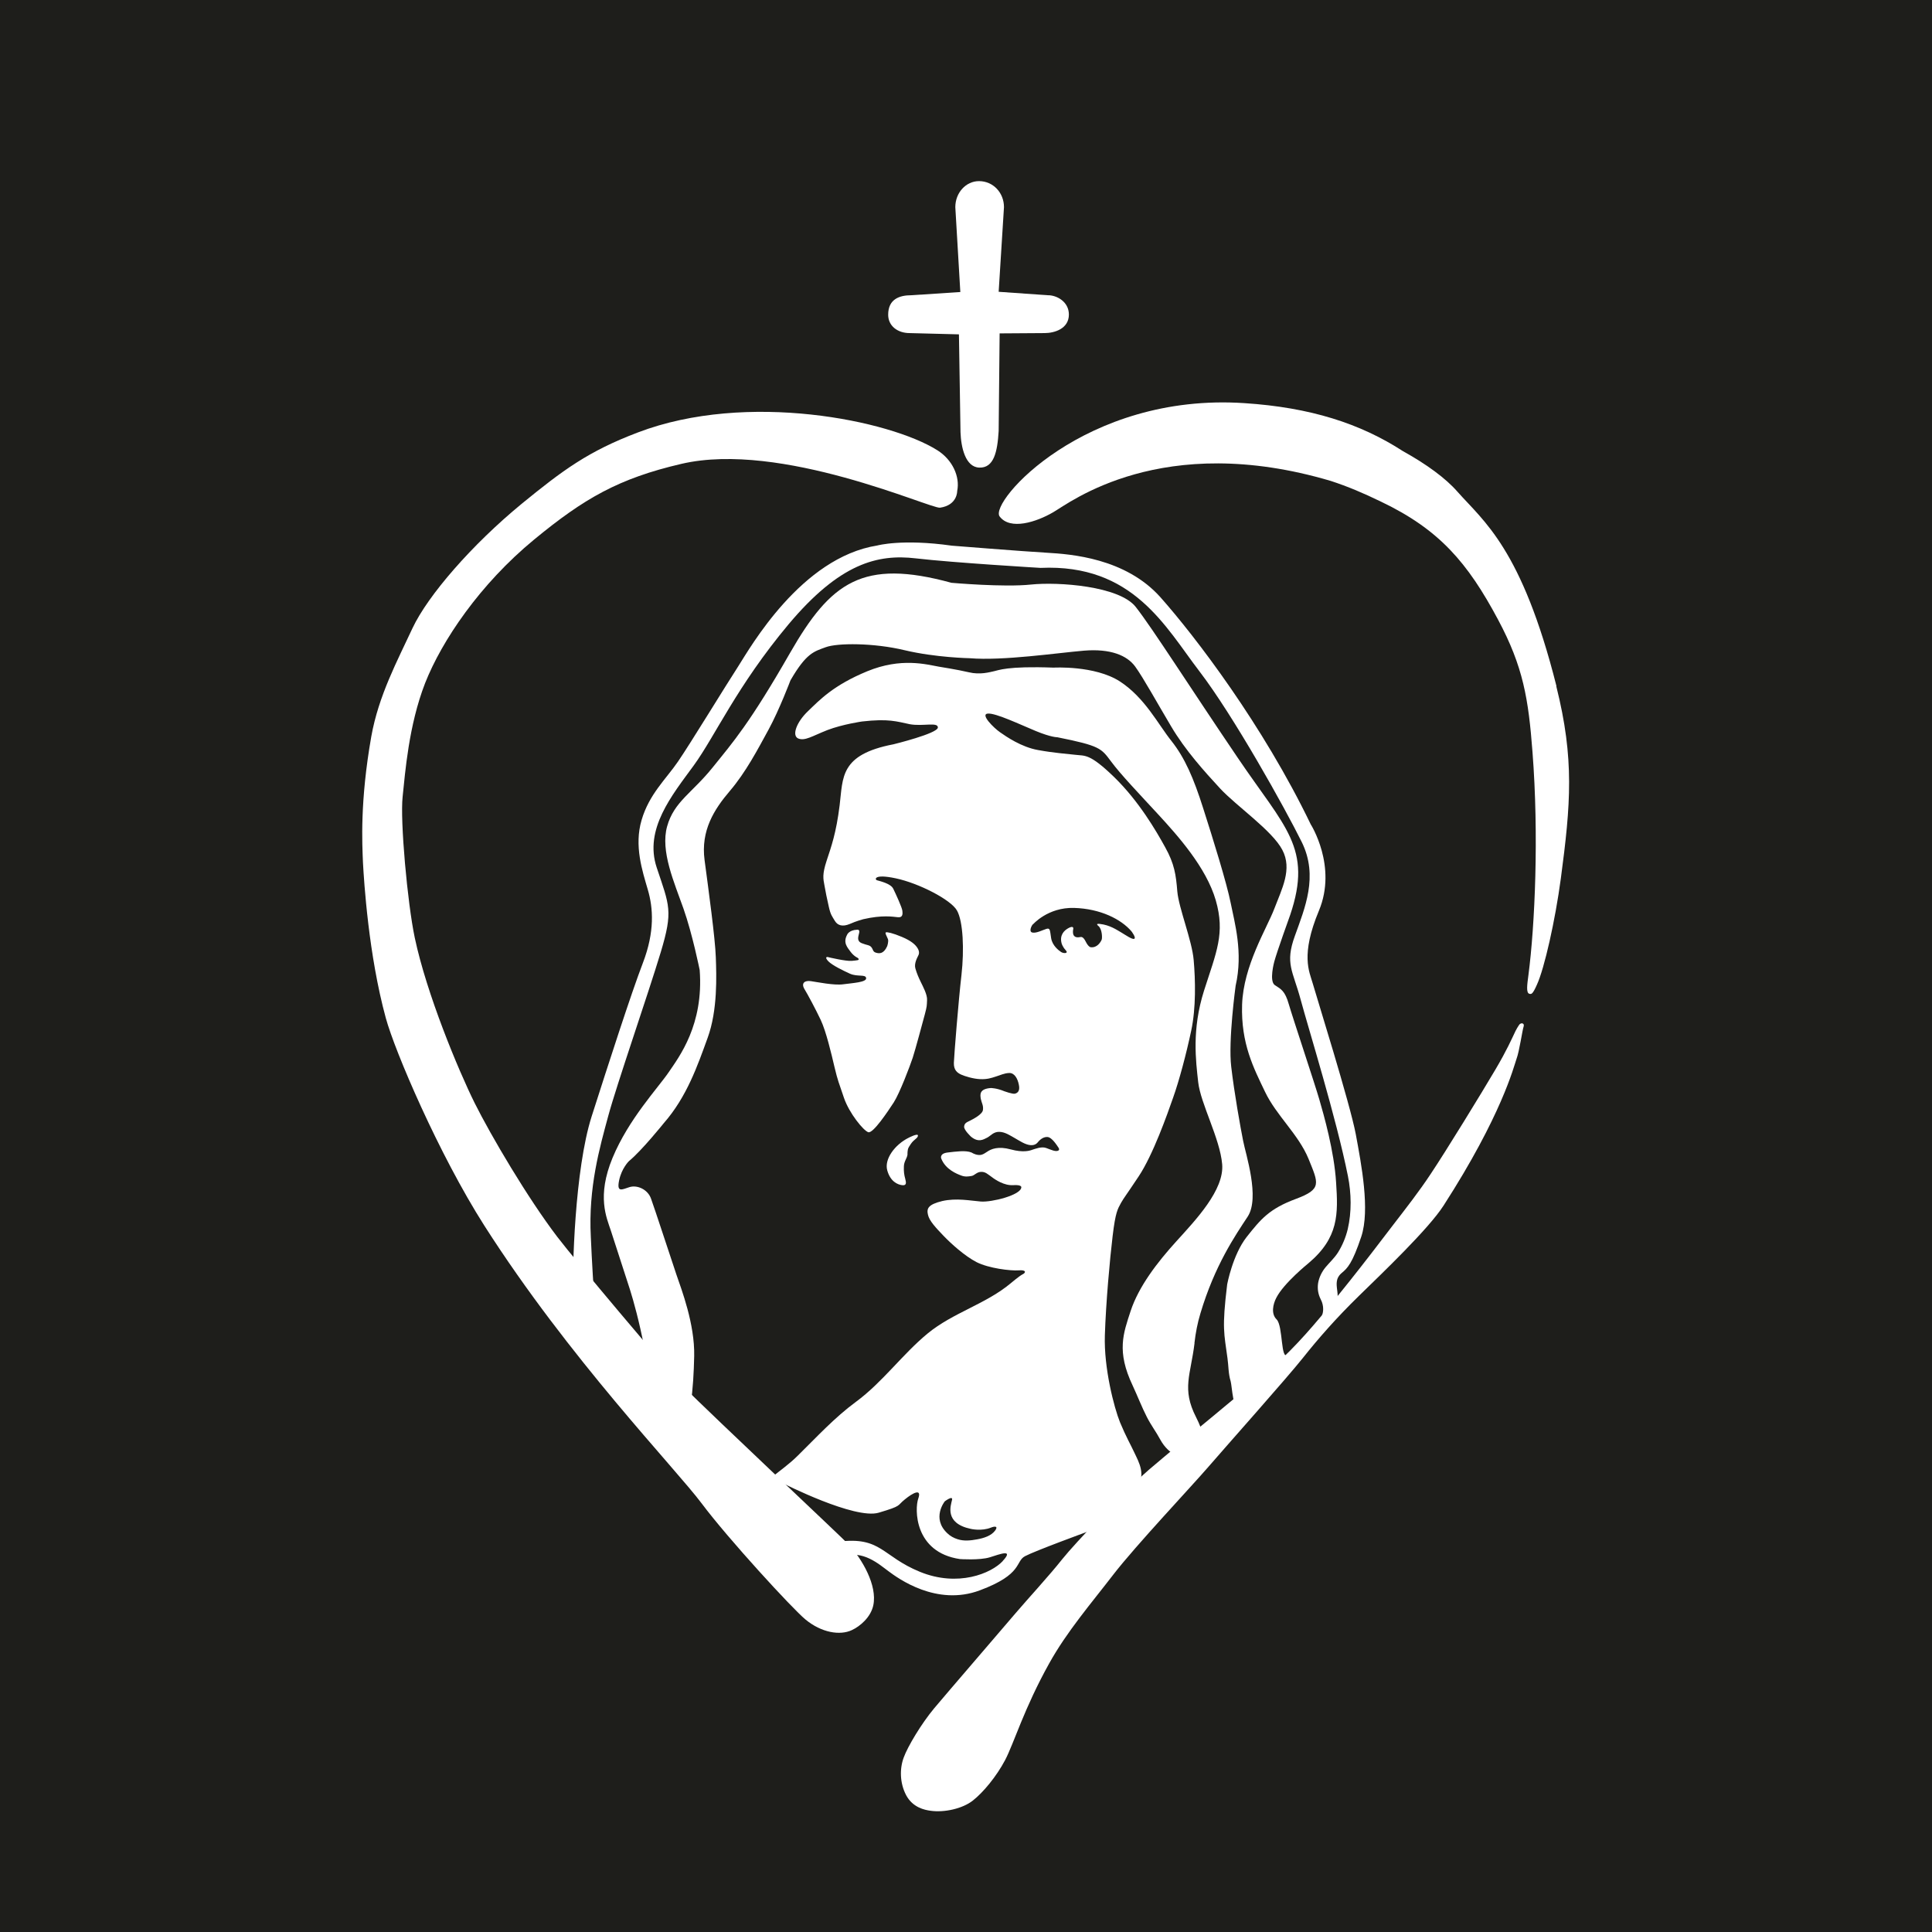 <svg width="32" height="32" viewBox="0 0 32 32" fill="none" xmlns="http://www.w3.org/2000/svg">
<rect width="32" height="32" fill="#1E1E1B"/>
<path d="M15.066 5.517L15.883 5.538L15.909 7.16C15.918 7.408 15.989 7.737 16.22 7.745C16.461 7.753 16.52 7.488 16.541 7.139L16.557 5.522L17.302 5.517C17.464 5.517 17.704 5.446 17.704 5.21C17.704 4.993 17.497 4.887 17.354 4.89L16.541 4.833L16.629 3.431C16.629 3.194 16.452 3 16.215 3C15.999 3 15.823 3.192 15.823 3.431L15.906 4.837L15.095 4.89C14.898 4.89 14.711 4.954 14.711 5.213C14.711 5.4 14.869 5.517 15.066 5.517Z" fill="white"/>
<path d="M25.78 11.365C25.205 9.083 24.57 8.631 24.14 8.144C23.943 7.919 23.626 7.688 23.238 7.473C22.53 7.014 21.703 6.748 20.608 6.677C17.969 6.503 16.38 8.316 16.557 8.554C16.732 8.787 17.166 8.647 17.445 8.484C17.712 8.331 19.239 7.136 22.043 7.966C22.326 8.059 22.571 8.162 22.88 8.312C23.839 8.771 24.308 9.318 24.813 10.264C25.23 11.044 25.316 11.576 25.383 12.457C25.49 13.838 25.423 15.325 25.316 16.147C25.295 16.308 25.273 16.45 25.334 16.461C25.365 16.468 25.386 16.469 25.457 16.308C25.58 16.039 25.759 15.248 25.852 14.553C26.016 13.32 26.079 12.571 25.777 11.366L25.78 11.365Z" fill="white"/>
<path d="M25.172 16.961C25.172 16.961 25.138 17.005 25.101 17.078C25.035 17.216 24.96 17.391 24.767 17.718C24.544 18.097 23.956 19.056 23.697 19.444C23.505 19.735 23.288 20.011 23.076 20.287C22.839 20.598 22.601 20.909 22.357 21.215C22.038 21.613 21.719 22.018 21.359 22.38C21.111 22.629 20.833 22.842 20.562 23.065C20.406 23.195 20.248 23.326 20.092 23.456C19.939 23.581 19.787 23.708 19.636 23.835C19.509 23.939 19.384 24.045 19.257 24.151C19.18 24.216 19.102 24.281 19.024 24.348C19.017 24.353 19.012 24.358 19.008 24.363C18.651 24.671 17.801 25.564 17.594 25.825C17.389 26.085 17.016 26.491 16.819 26.722C16.624 26.953 15.683 28.043 15.471 28.297C15.259 28.552 15.034 28.928 14.968 29.111C14.901 29.292 14.901 29.528 15.008 29.733C15.118 29.94 15.316 29.979 15.414 29.992C15.64 30.024 15.941 29.958 16.112 29.824C16.282 29.691 16.503 29.427 16.648 29.152C16.793 28.876 16.962 28.297 17.378 27.551C17.671 27.023 18.075 26.555 18.441 26.079C18.807 25.604 19.745 24.609 20.023 24.286C20.302 23.962 21.32 22.819 21.578 22.494C21.836 22.169 22.131 21.832 22.512 21.46C22.894 21.087 23.66 20.357 23.91 19.968C24.874 18.472 25.073 17.667 25.118 17.539C25.166 17.412 25.215 17.06 25.236 17.003C25.255 16.943 25.192 16.939 25.174 16.964L25.172 16.961Z" fill="white"/>
<path d="M11.247 22.894C11.006 22.624 9.531 20.881 9.231 20.487C8.741 19.844 8.137 18.82 7.862 18.27C7.589 17.719 7.067 16.464 6.87 15.533C6.748 14.956 6.625 13.588 6.669 13.194C6.711 12.8 6.768 12.017 7.041 11.315C7.317 10.614 7.948 9.676 8.849 8.935C9.674 8.256 10.246 7.925 11.286 7.683C12.937 7.298 15.414 8.43 15.57 8.409C15.86 8.367 15.854 8.134 15.854 8.134C15.904 7.893 15.774 7.614 15.526 7.458C14.743 6.963 12.377 6.473 10.567 7.162C9.743 7.474 9.323 7.787 8.64 8.345C7.815 9.023 7.087 9.863 6.833 10.403C6.581 10.946 6.27 11.521 6.149 12.203C5.96 13.277 5.999 13.974 6.012 14.289C6.029 14.604 6.105 15.819 6.39 16.861C6.54 17.412 7.266 19.113 8.022 20.3C9.43 22.506 11.185 24.317 11.623 24.903C12.061 25.488 13.126 26.647 13.34 26.823C13.605 27.043 13.914 27.093 14.111 26.999C14.245 26.937 14.424 26.786 14.465 26.587C14.533 26.258 14.279 25.822 14.056 25.582C13.935 25.454 11.944 23.586 11.247 22.897V22.894Z" fill="white"/>
<path d="M13.966 16.303C13.812 16.324 13.532 16.265 13.431 16.251C13.33 16.236 13.266 16.282 13.323 16.38C13.382 16.477 13.504 16.705 13.594 16.894C13.683 17.084 13.768 17.443 13.822 17.674C13.877 17.905 13.893 17.93 13.979 18.185C14.067 18.441 14.303 18.729 14.382 18.753C14.461 18.776 14.701 18.416 14.803 18.26C14.903 18.104 15.072 17.656 15.118 17.518C15.163 17.379 15.279 16.945 15.318 16.801C15.355 16.66 15.35 16.663 15.355 16.568C15.362 16.476 15.287 16.34 15.251 16.265C15.215 16.191 15.186 16.125 15.162 16.042C15.137 15.959 15.193 15.862 15.206 15.834C15.219 15.81 15.236 15.771 15.201 15.71C15.166 15.648 15.093 15.583 14.938 15.518C14.784 15.453 14.693 15.435 14.673 15.443C14.653 15.451 14.691 15.513 14.707 15.554C14.722 15.595 14.694 15.673 14.694 15.673C14.634 15.806 14.559 15.795 14.507 15.779C14.455 15.764 14.463 15.725 14.432 15.688C14.401 15.65 14.362 15.658 14.273 15.622C14.185 15.585 14.217 15.515 14.23 15.453C14.246 15.391 14.198 15.399 14.198 15.399C14.059 15.404 14.03 15.484 14.03 15.484C13.96 15.617 14.036 15.692 14.09 15.767C14.147 15.842 14.211 15.868 14.211 15.868C14.246 15.909 14.203 15.904 14.108 15.915C14.017 15.924 13.729 15.857 13.712 15.852C13.694 15.847 13.655 15.855 13.722 15.924C13.789 15.99 13.952 16.07 14.077 16.127C14.204 16.184 14.341 16.132 14.346 16.202C14.352 16.27 14.121 16.282 13.965 16.303H13.966Z" fill="white"/>
<path d="M15.03 19.115C15.035 19.045 15.028 19.03 15.085 18.949C15.141 18.866 15.203 18.855 15.204 18.808C15.204 18.764 15.05 18.845 15.05 18.845C14.82 18.959 14.643 19.201 14.696 19.386C14.748 19.571 14.867 19.62 14.94 19.63C15.015 19.64 15.012 19.594 14.994 19.526C14.975 19.457 14.968 19.408 14.971 19.32C14.973 19.231 15.027 19.184 15.032 19.115H15.03Z" fill="white"/>
<path d="M21.329 22.438C21.209 22.541 21.254 21.965 21.145 21.854C21.049 21.761 21.085 21.601 21.139 21.497C21.262 21.253 21.671 20.924 21.671 20.924C22.176 20.499 22.164 20.105 22.13 19.586C22.098 19.066 21.927 18.469 21.852 18.21C21.777 17.951 21.41 16.852 21.347 16.634C21.284 16.412 21.218 16.383 21.117 16.318C21.016 16.253 21.106 15.928 21.106 15.928C21.147 15.771 21.37 15.153 21.37 15.153C21.744 14.043 21.285 13.711 20.502 12.553C19.717 11.395 19.088 10.405 18.813 10.055C18.541 9.705 17.525 9.635 17.076 9.682C16.627 9.73 15.759 9.653 15.759 9.653C14.285 9.249 13.759 9.643 13.087 10.812C12.416 11.983 12.144 12.289 11.804 12.711C11.465 13.134 11.165 13.276 11.05 13.686C10.934 14.098 11.17 14.621 11.32 15.048C11.47 15.474 11.589 16.067 11.589 16.067C11.657 16.972 11.252 17.5 11.074 17.762C10.895 18.024 10.413 18.535 10.146 19.177C9.881 19.817 10.047 20.167 10.118 20.384C10.188 20.6 10.434 21.359 10.434 21.359C10.56 21.758 10.801 22.699 10.825 23.681L11.222 24.01C11.444 23.559 11.486 22.995 11.498 22.461C11.509 21.93 11.287 21.356 11.203 21.11C11.12 20.865 10.841 20.011 10.784 19.856C10.731 19.701 10.556 19.623 10.428 19.662C10.299 19.703 10.213 19.757 10.254 19.553C10.296 19.348 10.418 19.231 10.418 19.231C10.628 19.06 10.996 18.601 10.996 18.601C11.377 18.166 11.555 17.646 11.721 17.189C11.888 16.731 11.867 16.161 11.856 15.854C11.846 15.544 11.735 14.735 11.67 14.246C11.605 13.756 11.828 13.406 12.09 13.099C12.354 12.789 12.549 12.415 12.73 12.084C12.909 11.755 13.092 11.27 13.092 11.27C13.355 10.814 13.484 10.791 13.676 10.72C13.868 10.648 14.471 10.646 14.985 10.77C15.5 10.892 16.06 10.902 16.06 10.902C16.609 10.948 17.514 10.814 17.954 10.777C18.393 10.741 18.667 10.855 18.802 11.04C18.937 11.226 19.162 11.635 19.398 12.032C19.631 12.426 19.947 12.776 20.212 13.063C20.477 13.348 21.07 13.755 21.239 14.076C21.409 14.398 21.231 14.722 21.106 15.053C20.981 15.38 20.595 15.992 20.573 16.64C20.552 17.287 20.767 17.695 20.953 18.084C21.139 18.475 21.506 18.788 21.673 19.193C21.837 19.6 21.902 19.695 21.463 19.858C21.021 20.022 20.881 20.195 20.648 20.489C20.416 20.786 20.326 21.273 20.326 21.273C20.236 22.01 20.276 22.083 20.331 22.497C20.349 22.621 20.344 22.751 20.383 22.876C20.407 22.956 20.421 23.388 20.541 23.35C20.624 23.326 20.754 23.226 20.824 23.181C21.109 23.007 21.323 22.58 21.57 22.355C21.625 22.303 21.811 22.236 21.787 22.134C21.77 22.066 21.485 22.31 21.334 22.44L21.329 22.438Z" fill="white"/>
<path d="M22.456 18.786C22.363 18.286 21.793 16.469 21.741 16.282C21.687 16.093 21.538 15.821 21.845 15.085C22.153 14.348 21.71 13.654 21.71 13.654C20.917 12.008 19.799 10.544 19.221 9.893C18.641 9.243 17.736 9.178 17.338 9.155C16.939 9.132 15.765 9.038 15.765 9.038C14.941 8.921 14.531 9.035 14.531 9.035C13.269 9.235 12.426 10.726 12.229 11.034C12.03 11.339 11.426 12.329 11.229 12.615C11.032 12.903 10.752 13.154 10.627 13.582C10.5 14.009 10.64 14.426 10.729 14.733C10.82 15.04 10.846 15.432 10.649 15.947C10.452 16.461 10.081 17.611 9.799 18.493C9.518 19.377 9.477 21.037 9.493 21.478C9.55 22.903 9.998 22.637 9.998 22.637C9.868 22.465 9.786 20.489 9.786 20.489C9.742 19.667 9.935 19 10.075 18.482C10.215 17.964 10.737 16.459 10.944 15.772C11.151 15.084 11.089 15.005 10.877 14.369C10.666 13.734 11.13 13.172 11.488 12.682C11.845 12.192 12.204 11.365 13.058 10.344C13.912 9.326 14.539 9.175 15.166 9.248C15.793 9.321 17.234 9.406 17.234 9.406C18.77 9.336 19.304 10.386 19.867 11.12C20.43 11.855 21.282 13.382 21.562 13.949C21.84 14.515 21.611 15.043 21.447 15.502C21.28 15.961 21.414 16.078 21.543 16.557C21.671 17.034 22.132 18.511 22.326 19.48C22.383 19.767 22.389 20.073 22.323 20.358C22.29 20.494 22.236 20.625 22.161 20.745C22.104 20.835 22.024 20.908 21.956 20.989C21.894 21.064 21.849 21.155 21.832 21.252C21.818 21.348 21.832 21.436 21.876 21.522C21.935 21.633 21.917 21.75 21.894 21.79C21.906 21.773 21.971 21.753 21.99 21.742C22.021 21.722 22.052 21.703 22.078 21.677C22.137 21.619 22.158 21.548 22.156 21.468C22.156 21.372 22.122 21.277 22.151 21.185C22.165 21.146 22.189 21.113 22.22 21.087C22.318 21.007 22.399 20.926 22.547 20.483C22.694 20.04 22.549 19.288 22.456 18.786Z" fill="white"/>
<path d="M19.784 22.244C19.803 22.078 19.834 21.914 19.883 21.753C20.119 20.961 20.458 20.466 20.665 20.152C20.872 19.838 20.632 19.115 20.59 18.895C20.546 18.675 20.443 18.101 20.393 17.669C20.341 17.239 20.466 16.327 20.466 16.327C20.593 15.771 20.448 15.28 20.383 14.951C20.318 14.626 20.093 13.9 19.93 13.392C19.769 12.883 19.623 12.551 19.403 12.273C19.181 11.996 18.965 11.558 18.548 11.286C18.131 11.018 17.452 11.058 17.452 11.058C16.674 11.029 16.535 11.104 16.462 11.118C16.39 11.133 16.233 11.18 16.047 11.135C15.861 11.091 15.55 11.042 15.55 11.042C15.345 11.006 14.927 10.887 14.365 11.118C13.802 11.35 13.578 11.592 13.386 11.776C13.194 11.957 13.111 12.182 13.22 12.231C13.331 12.278 13.453 12.191 13.705 12.092C13.96 11.995 14.279 11.95 14.279 11.95C14.717 11.9 14.852 11.95 15.068 11.995C15.283 12.035 15.537 11.954 15.534 12.05C15.531 12.149 14.798 12.328 14.798 12.328C13.909 12.499 13.964 12.875 13.907 13.338C13.85 13.8 13.767 14.027 13.692 14.255C13.617 14.482 13.635 14.556 13.655 14.662C13.673 14.766 13.697 14.886 13.728 15.02C13.758 15.155 13.782 15.175 13.828 15.253C13.875 15.331 13.958 15.352 14.072 15.305C14.186 15.254 14.298 15.225 14.298 15.225C14.614 15.152 14.79 15.184 14.871 15.192C14.953 15.202 14.953 15.137 14.946 15.085C14.941 15.033 14.839 14.81 14.795 14.72C14.752 14.631 14.562 14.592 14.526 14.58C14.49 14.572 14.463 14.468 14.837 14.548C15.213 14.627 15.747 14.899 15.85 15.08C15.953 15.261 15.972 15.731 15.925 16.148C15.876 16.568 15.803 17.485 15.799 17.604C15.796 17.723 15.853 17.767 15.918 17.798C15.983 17.827 16.12 17.869 16.234 17.874C16.35 17.879 16.42 17.855 16.491 17.832C16.563 17.811 16.631 17.775 16.716 17.772C16.802 17.77 16.855 17.861 16.876 17.969C16.898 18.075 16.85 18.105 16.809 18.115C16.768 18.123 16.636 18.075 16.636 18.075C16.508 18.021 16.412 18.021 16.412 18.021C16.218 18.035 16.234 18.13 16.245 18.2C16.259 18.27 16.29 18.307 16.281 18.382C16.275 18.457 16.114 18.538 16.06 18.565C16.006 18.591 15.974 18.605 15.969 18.661C15.964 18.716 16.083 18.827 16.083 18.827C16.205 18.928 16.288 18.874 16.345 18.846C16.402 18.82 16.452 18.745 16.548 18.747C16.643 18.747 16.729 18.806 16.809 18.851C16.887 18.895 16.978 18.959 17.068 18.967C17.156 18.975 17.187 18.921 17.2 18.907C17.213 18.893 17.27 18.828 17.348 18.832C17.426 18.837 17.509 18.977 17.53 19.006C17.551 19.034 17.538 19.05 17.538 19.05C17.498 19.09 17.402 19.04 17.327 19.014C17.25 18.986 17.148 19.029 17.1 19.043C17.055 19.06 16.949 19.094 16.742 19.038C16.534 18.981 16.416 19.03 16.348 19.078C16.278 19.125 16.249 19.136 16.193 19.128C16.138 19.12 16.091 19.089 16.091 19.089C15.996 19.05 15.835 19.073 15.697 19.089C15.557 19.105 15.589 19.187 15.589 19.187C15.661 19.372 15.851 19.444 15.92 19.47C15.988 19.496 16.039 19.486 16.091 19.478C16.141 19.471 16.177 19.411 16.249 19.41C16.322 19.406 16.361 19.45 16.425 19.494C16.486 19.541 16.633 19.639 16.781 19.63C16.931 19.62 16.916 19.667 16.916 19.667C16.908 19.796 16.421 19.916 16.245 19.901C16.071 19.887 15.842 19.84 15.607 19.893C15.374 19.95 15.345 20.015 15.37 20.12C15.392 20.222 15.503 20.338 15.627 20.468C15.751 20.597 15.977 20.803 16.177 20.906C16.377 21.007 16.737 21.051 16.872 21.041C17.006 21.03 16.99 21.082 16.939 21.106C16.887 21.131 16.749 21.248 16.749 21.248C16.332 21.6 15.785 21.74 15.363 22.088C14.941 22.437 14.62 22.892 14.178 23.218C13.823 23.479 13.525 23.804 13.212 24.112C12.94 24.382 12.598 24.544 12.405 24.882C12.279 25.099 12.569 25.234 12.768 25.26C13.163 25.311 13.38 25.359 13.577 25.4L13.956 25.784C14.287 25.662 14.56 25.91 14.717 26.025C14.873 26.141 15.511 26.61 16.229 26.341C16.947 26.073 16.812 25.863 16.978 25.775C17.144 25.687 17.986 25.379 17.986 25.379C18.528 25.171 18.607 25.021 18.566 24.928C18.673 24.837 18.729 24.76 18.815 24.658C18.997 24.438 18.857 24.208 18.792 24.067C18.727 23.927 18.651 23.799 18.551 23.558C18.453 23.316 18.282 22.658 18.3 22.117C18.317 21.578 18.382 20.86 18.429 20.47C18.476 20.077 18.511 20.027 18.569 19.921C18.628 19.82 18.623 19.841 18.861 19.483C19.098 19.126 19.333 18.46 19.43 18.182C19.53 17.902 19.65 17.451 19.73 17.072C19.811 16.695 19.8 16.228 19.771 15.901C19.743 15.575 19.525 15.044 19.5 14.766C19.478 14.489 19.452 14.308 19.3 14.035C19.149 13.76 18.864 13.271 18.455 12.872C18.045 12.475 17.973 12.522 17.812 12.502C17.651 12.483 17.468 12.473 17.193 12.423C16.916 12.374 16.666 12.2 16.563 12.128C16.459 12.056 16.229 11.828 16.363 11.819C16.495 11.809 16.902 12.003 17.156 12.108C17.413 12.214 17.512 12.211 17.512 12.211C18.222 12.353 18.24 12.395 18.401 12.61C18.561 12.827 18.867 13.146 19.188 13.494C19.507 13.841 19.979 14.367 20.137 14.912C20.295 15.461 20.147 15.769 19.942 16.41C19.738 17.055 19.807 17.57 19.846 17.925C19.886 18.28 20.206 18.856 20.243 19.283C20.279 19.709 19.807 20.204 19.486 20.558C19.167 20.909 18.861 21.308 18.727 21.714C18.605 22.087 18.491 22.381 18.76 22.948C18.833 23.104 18.916 23.316 18.996 23.471C19.074 23.622 19.141 23.702 19.22 23.848C19.359 24.101 19.595 24.185 19.724 24.11C19.885 24.016 20.049 23.941 19.81 23.472C19.57 23.002 19.722 22.772 19.785 22.248L19.784 22.244ZM15.65 24.866C15.65 24.866 15.79 24.76 15.768 24.846C15.749 24.934 15.637 25.229 16.079 25.323C16.079 25.323 16.257 25.366 16.416 25.301C16.474 25.278 16.535 25.275 16.486 25.346C16.421 25.439 16.29 25.477 16.187 25.496C16.079 25.516 15.966 25.529 15.86 25.494C15.799 25.475 15.736 25.441 15.69 25.395C15.425 25.146 15.648 24.868 15.648 24.868L15.65 24.866ZM16.609 25.856C16.418 26.061 15.866 26.292 15.236 26.034C14.604 25.775 14.598 25.446 13.886 25.535C13.886 25.535 12.766 24.537 12.973 24.57C12.973 24.57 14.158 25.172 14.554 25.055C14.948 24.938 14.85 24.944 14.987 24.835C15.122 24.724 15.27 24.649 15.21 24.819C15.148 24.99 15.14 25.711 15.899 25.823C15.899 25.823 16.224 25.846 16.394 25.794C16.561 25.742 16.799 25.649 16.609 25.854V25.856ZM17.107 15.313C17.107 15.313 17.354 15.025 17.791 15.038C18.229 15.051 18.571 15.227 18.74 15.425C18.74 15.425 18.822 15.531 18.787 15.549C18.755 15.567 18.639 15.484 18.569 15.443C18.496 15.401 18.382 15.321 18.217 15.303C18.217 15.303 18.134 15.29 18.193 15.337C18.253 15.386 18.26 15.528 18.247 15.565C18.23 15.604 18.172 15.702 18.066 15.689C18.066 15.689 18.029 15.689 17.983 15.596C17.937 15.503 17.903 15.52 17.889 15.521C17.874 15.523 17.786 15.546 17.773 15.458C17.773 15.458 17.768 15.425 17.776 15.389C17.784 15.354 17.76 15.336 17.692 15.375C17.623 15.414 17.547 15.49 17.584 15.626C17.584 15.626 17.597 15.679 17.651 15.738C17.706 15.795 17.615 15.795 17.576 15.769C17.535 15.743 17.429 15.661 17.41 15.538C17.39 15.415 17.397 15.365 17.332 15.385C17.27 15.404 17.166 15.46 17.1 15.446C17.035 15.432 17.086 15.334 17.105 15.31L17.107 15.313Z" fill="white"/>
</svg>
